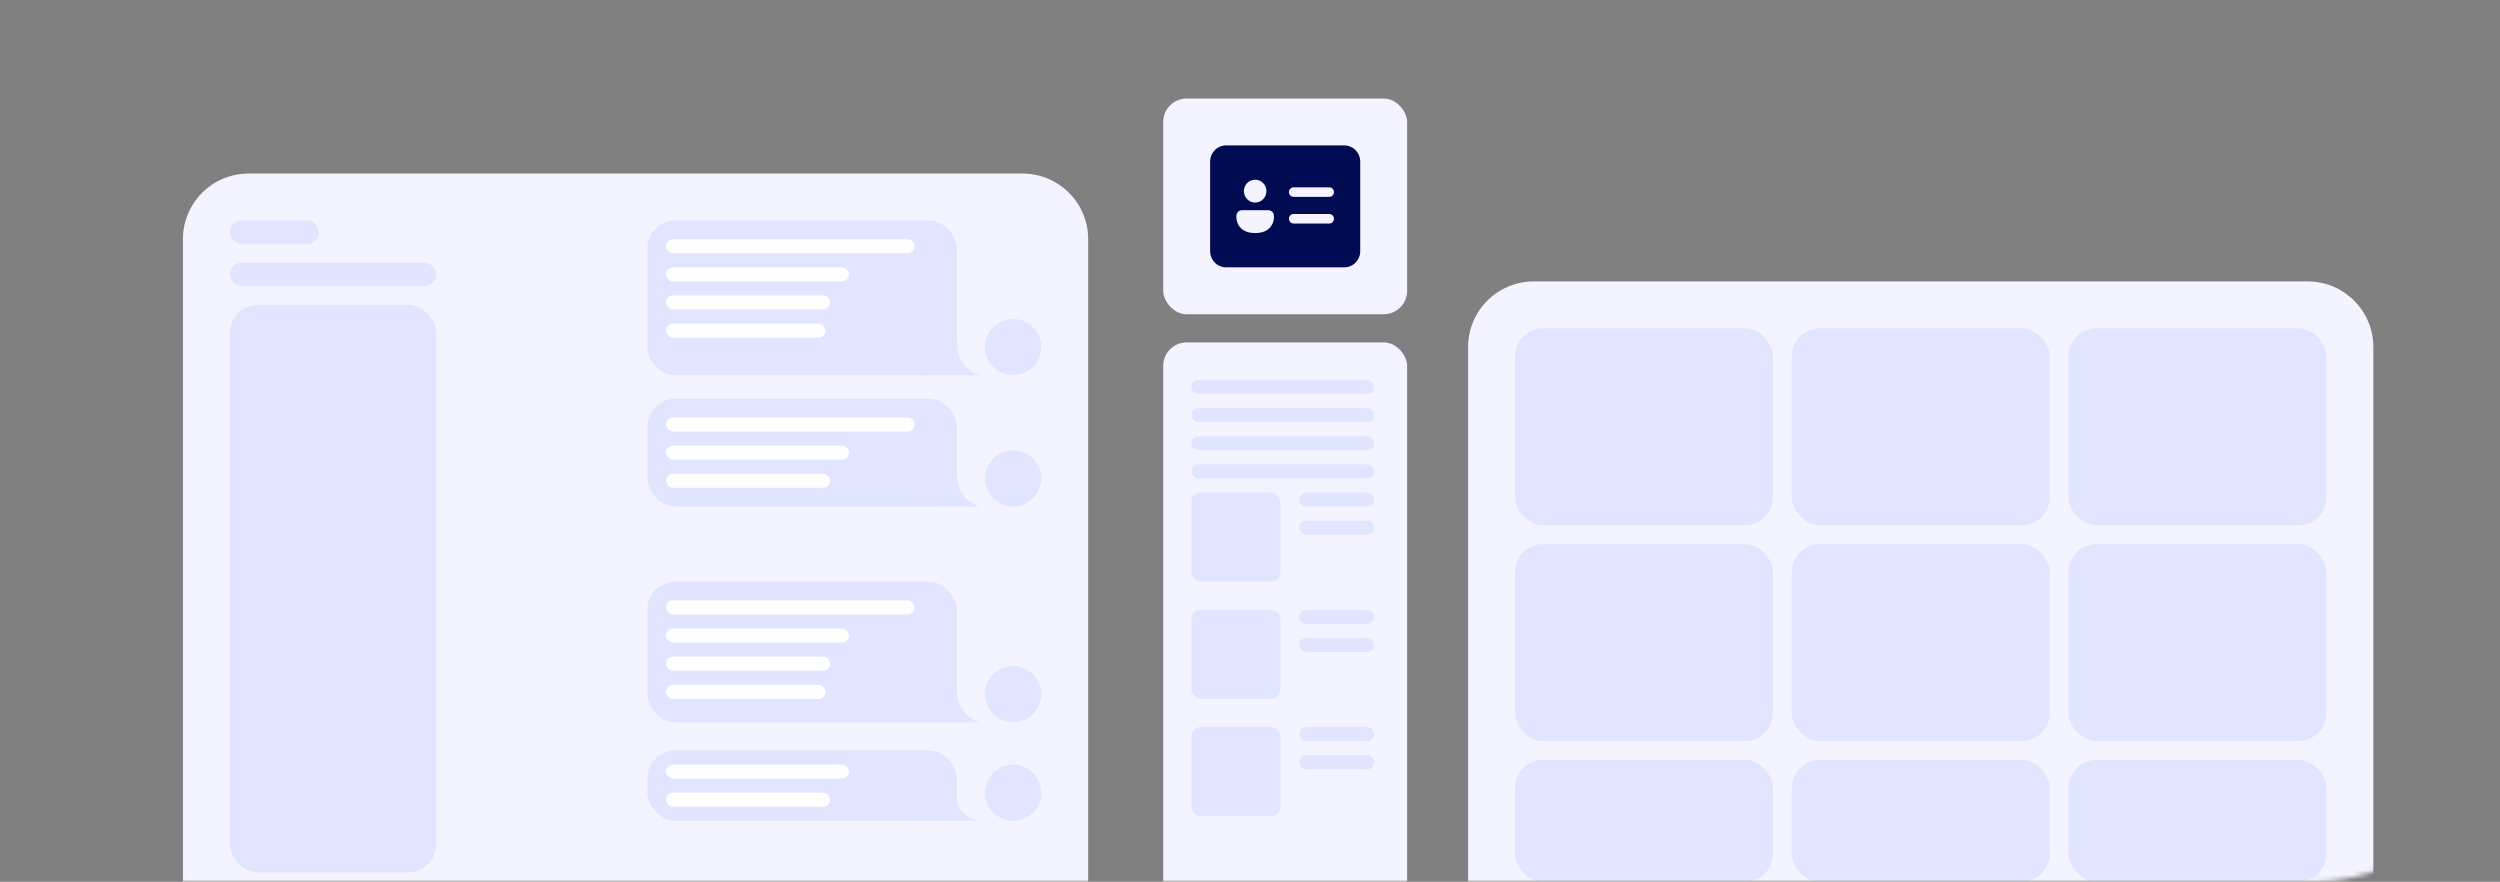 <?xml version="1.0" encoding="UTF-8"?> <svg xmlns="http://www.w3.org/2000/svg" width="533" height="188" viewBox="0 0 533 188" fill="none"><rect x="0" y="0" width="533" height="188" fill="#808080" stroke="none"/><mask id="mask0_45_2449" style="mask-type:alpha" maskUnits="userSpaceOnUse" x="0" y="0" width="533" height="188"><rect width="533" height="188" rx="40" fill="white"></rect></mask><g mask="url(#mask0_45_2449)"><path d="M39 51C39 43.268 45.268 37 53 37H218C225.732 37 232 43.268 232 51V188H39V51Z" fill="#F3F4FF"></path><path d="M313 74C313 66.268 319.268 60 327 60H492C499.732 60 506 66.268 506 74V188H313V74Z" fill="#F3F4FF"></path><rect x="248" y="73" width="52" height="121" rx="5" fill="#F3F4FF"></rect><rect x="49" y="47" width="19" height="5" rx="2.5" fill="#E1E5FF"></rect><rect x="49" y="56" width="44" height="5" rx="2.5" fill="#E1E5FF"></rect><rect x="49" y="65" width="44" height="121" rx="6" fill="#E1E5FF"></rect><rect x="323" y="70" width="55" height="42" rx="6" fill="#E1E5FF"></rect><rect x="323" y="116" width="55" height="42" rx="6" fill="#E1E5FF"></rect><rect x="323" y="162" width="55" height="26" rx="6" fill="#E1E5FF"></rect><rect x="382" y="70" width="55" height="42" rx="6" fill="#E1E5FF"></rect><rect x="382" y="116" width="55" height="42" rx="6" fill="#E1E5FF"></rect><rect x="382" y="162" width="55" height="26" rx="6" fill="#E1E5FF"></rect><rect x="441" y="70" width="55" height="42" rx="6" fill="#E1E5FF"></rect><rect x="441" y="116" width="55" height="42" rx="6" fill="#E1E5FF"></rect><rect x="441" y="162" width="55" height="26" rx="6" fill="#E1E5FF"></rect><rect x="248" y="21" width="52" height="46" rx="5" fill="#F3F4FF"></rect><path d="M261.4 31C260.498 31 259.633 31.364 258.996 32.011C258.358 32.659 258 33.537 258 34.453V53.547C258 54.463 258.358 55.341 258.996 55.989C259.633 56.636 260.498 57 261.4 57H286.6C287.502 57 288.367 56.636 289.004 55.989C289.642 55.341 290 54.463 290 53.547V34.453C290 33.537 289.642 32.659 289.004 32.011C288.367 31.364 287.502 31 286.6 31H261.4ZM270 40.75C270 41.397 269.747 42.017 269.297 42.474C268.847 42.931 268.237 43.188 267.6 43.188C266.963 43.188 266.353 42.931 265.903 42.474C265.453 42.017 265.2 41.397 265.2 40.75C265.2 40.103 265.453 39.483 265.903 39.026C266.353 38.569 266.963 38.312 267.6 38.312C268.237 38.312 268.847 38.569 269.297 39.026C269.747 39.483 270 40.103 270 40.75ZM263.6 46.031C263.6 45.708 263.726 45.398 263.951 45.169C264.177 44.941 264.482 44.812 264.8 44.812H270.4C270.718 44.812 271.023 44.941 271.249 45.169C271.474 45.398 271.6 45.708 271.6 46.031V46.438C271.6 46.438 271.6 49.688 267.6 49.688C263.6 49.688 263.6 46.438 263.6 46.438V46.031ZM274.8 40.953C274.8 40.392 275.248 39.938 275.8 39.938H283.4C283.531 39.938 283.661 39.964 283.783 40.015C283.904 40.066 284.014 40.141 284.107 40.235C284.2 40.329 284.274 40.441 284.324 40.565C284.374 40.688 284.4 40.82 284.4 40.953C284.4 41.087 284.374 41.219 284.324 41.342C284.274 41.465 284.2 41.577 284.107 41.671C284.014 41.766 283.904 41.84 283.783 41.891C283.661 41.943 283.531 41.969 283.4 41.969H275.8C275.248 41.969 274.8 41.514 274.8 40.953ZM275.8 45.625H283.4C283.665 45.625 283.92 45.732 284.107 45.922C284.295 46.113 284.4 46.371 284.4 46.641C284.4 46.91 284.295 47.168 284.107 47.359C283.92 47.549 283.665 47.656 283.4 47.656H275.8C275.535 47.656 275.28 47.549 275.093 47.359C274.905 47.168 274.8 46.91 274.8 46.641C274.8 46.371 274.905 46.113 275.093 45.922C275.28 45.732 275.535 45.625 275.8 45.625Z" fill="#000B52"></path><circle cx="216" cy="74" r="6" fill="#E1E5FF"></circle><rect x="138" y="47" width="66" height="33" rx="6" fill="#E1E5FF"></rect><path d="M209 80H197L195.5 76C198.333 73 204 68.2 204 73C204 77.8 207.333 79.667 209 80Z" fill="#E1E5FF"></path><circle cx="216" cy="102" r="6" fill="#E1E5FF"></circle><rect x="138" y="85" width="66" height="23" rx="6" fill="#E1E5FF"></rect><path d="M209 108H197L195.5 104C198.333 101 204 96.2 204 101C204 105.8 207.333 107.667 209 108Z" fill="#E1E5FF"></path><circle cx="216" cy="169" r="6" fill="#E1E5FF"></circle><rect x="138" y="160" width="66" height="15" rx="6" fill="#E1E5FF"></rect><path d="M209 175H197L195.5 172.273C198.333 170.227 204 166.955 204 170.227C204 173.5 207.333 174.773 209 175Z" fill="#E1E5FF"></path><circle cx="216" cy="148" r="6" fill="#E1E5FF"></circle><rect x="138" y="124" width="66" height="30" rx="6" fill="#E1E5FF"></rect><path d="M209 154H197L195.5 150C198.333 147 204 142.2 204 147C204 151.8 207.333 153.667 209 154Z" fill="#E1E5FF"></path><rect x="142" y="51" width="53" height="3" rx="1.5" fill="white"></rect><rect x="142" y="128" width="53" height="3" rx="1.5" fill="white"></rect><rect x="142" y="89" width="53" height="3" rx="1.5" fill="white"></rect><rect x="254" y="81" width="39" height="3" rx="1.5" fill="#E1E5FF"></rect><rect x="254" y="87" width="39" height="3" rx="1.5" fill="#E1E5FF"></rect><rect x="254" y="93" width="39" height="3" rx="1.5" fill="#E1E5FF"></rect><rect x="254" y="99" width="39" height="3" rx="1.5" fill="#E1E5FF"></rect><rect x="277" y="105" width="16" height="3" rx="1.5" fill="#E1E5FF"></rect><rect x="277" y="130" width="16" height="3" rx="1.5" fill="#E1E5FF"></rect><rect x="277" y="155" width="16" height="3" rx="1.5" fill="#E1E5FF"></rect><rect x="277" y="111" width="16" height="3" rx="1.5" fill="#E1E5FF"></rect><rect x="277" y="136" width="16" height="3" rx="1.5" fill="#E1E5FF"></rect><rect x="277" y="161" width="16" height="3" rx="1.5" fill="#E1E5FF"></rect><rect x="254" y="105" width="19" height="19" rx="2" fill="#E1E5FF"></rect><rect x="254" y="130" width="19" height="19" rx="2" fill="#E1E5FF"></rect><rect x="254" y="155" width="19" height="19" rx="2" fill="#E1E5FF"></rect><rect x="142" y="57" width="39" height="3" rx="1.5" fill="white"></rect><rect x="142" y="134" width="39" height="3" rx="1.5" fill="white"></rect><rect x="142" y="95" width="39" height="3" rx="1.5" fill="white"></rect><rect x="142" y="163" width="39" height="3" rx="1.5" fill="white"></rect><rect x="142" y="63" width="35" height="3" rx="1.5" fill="white"></rect><rect x="142" y="140" width="35" height="3" rx="1.5" fill="white"></rect><rect x="142" y="101" width="35" height="3" rx="1.5" fill="white"></rect><rect x="142" y="169" width="35" height="3" rx="1.5" fill="white"></rect><rect x="142" y="69" width="34" height="3" rx="1.5" fill="white"></rect><rect x="142" y="146" width="34" height="3" rx="1.5" fill="white"></rect></g></svg> 